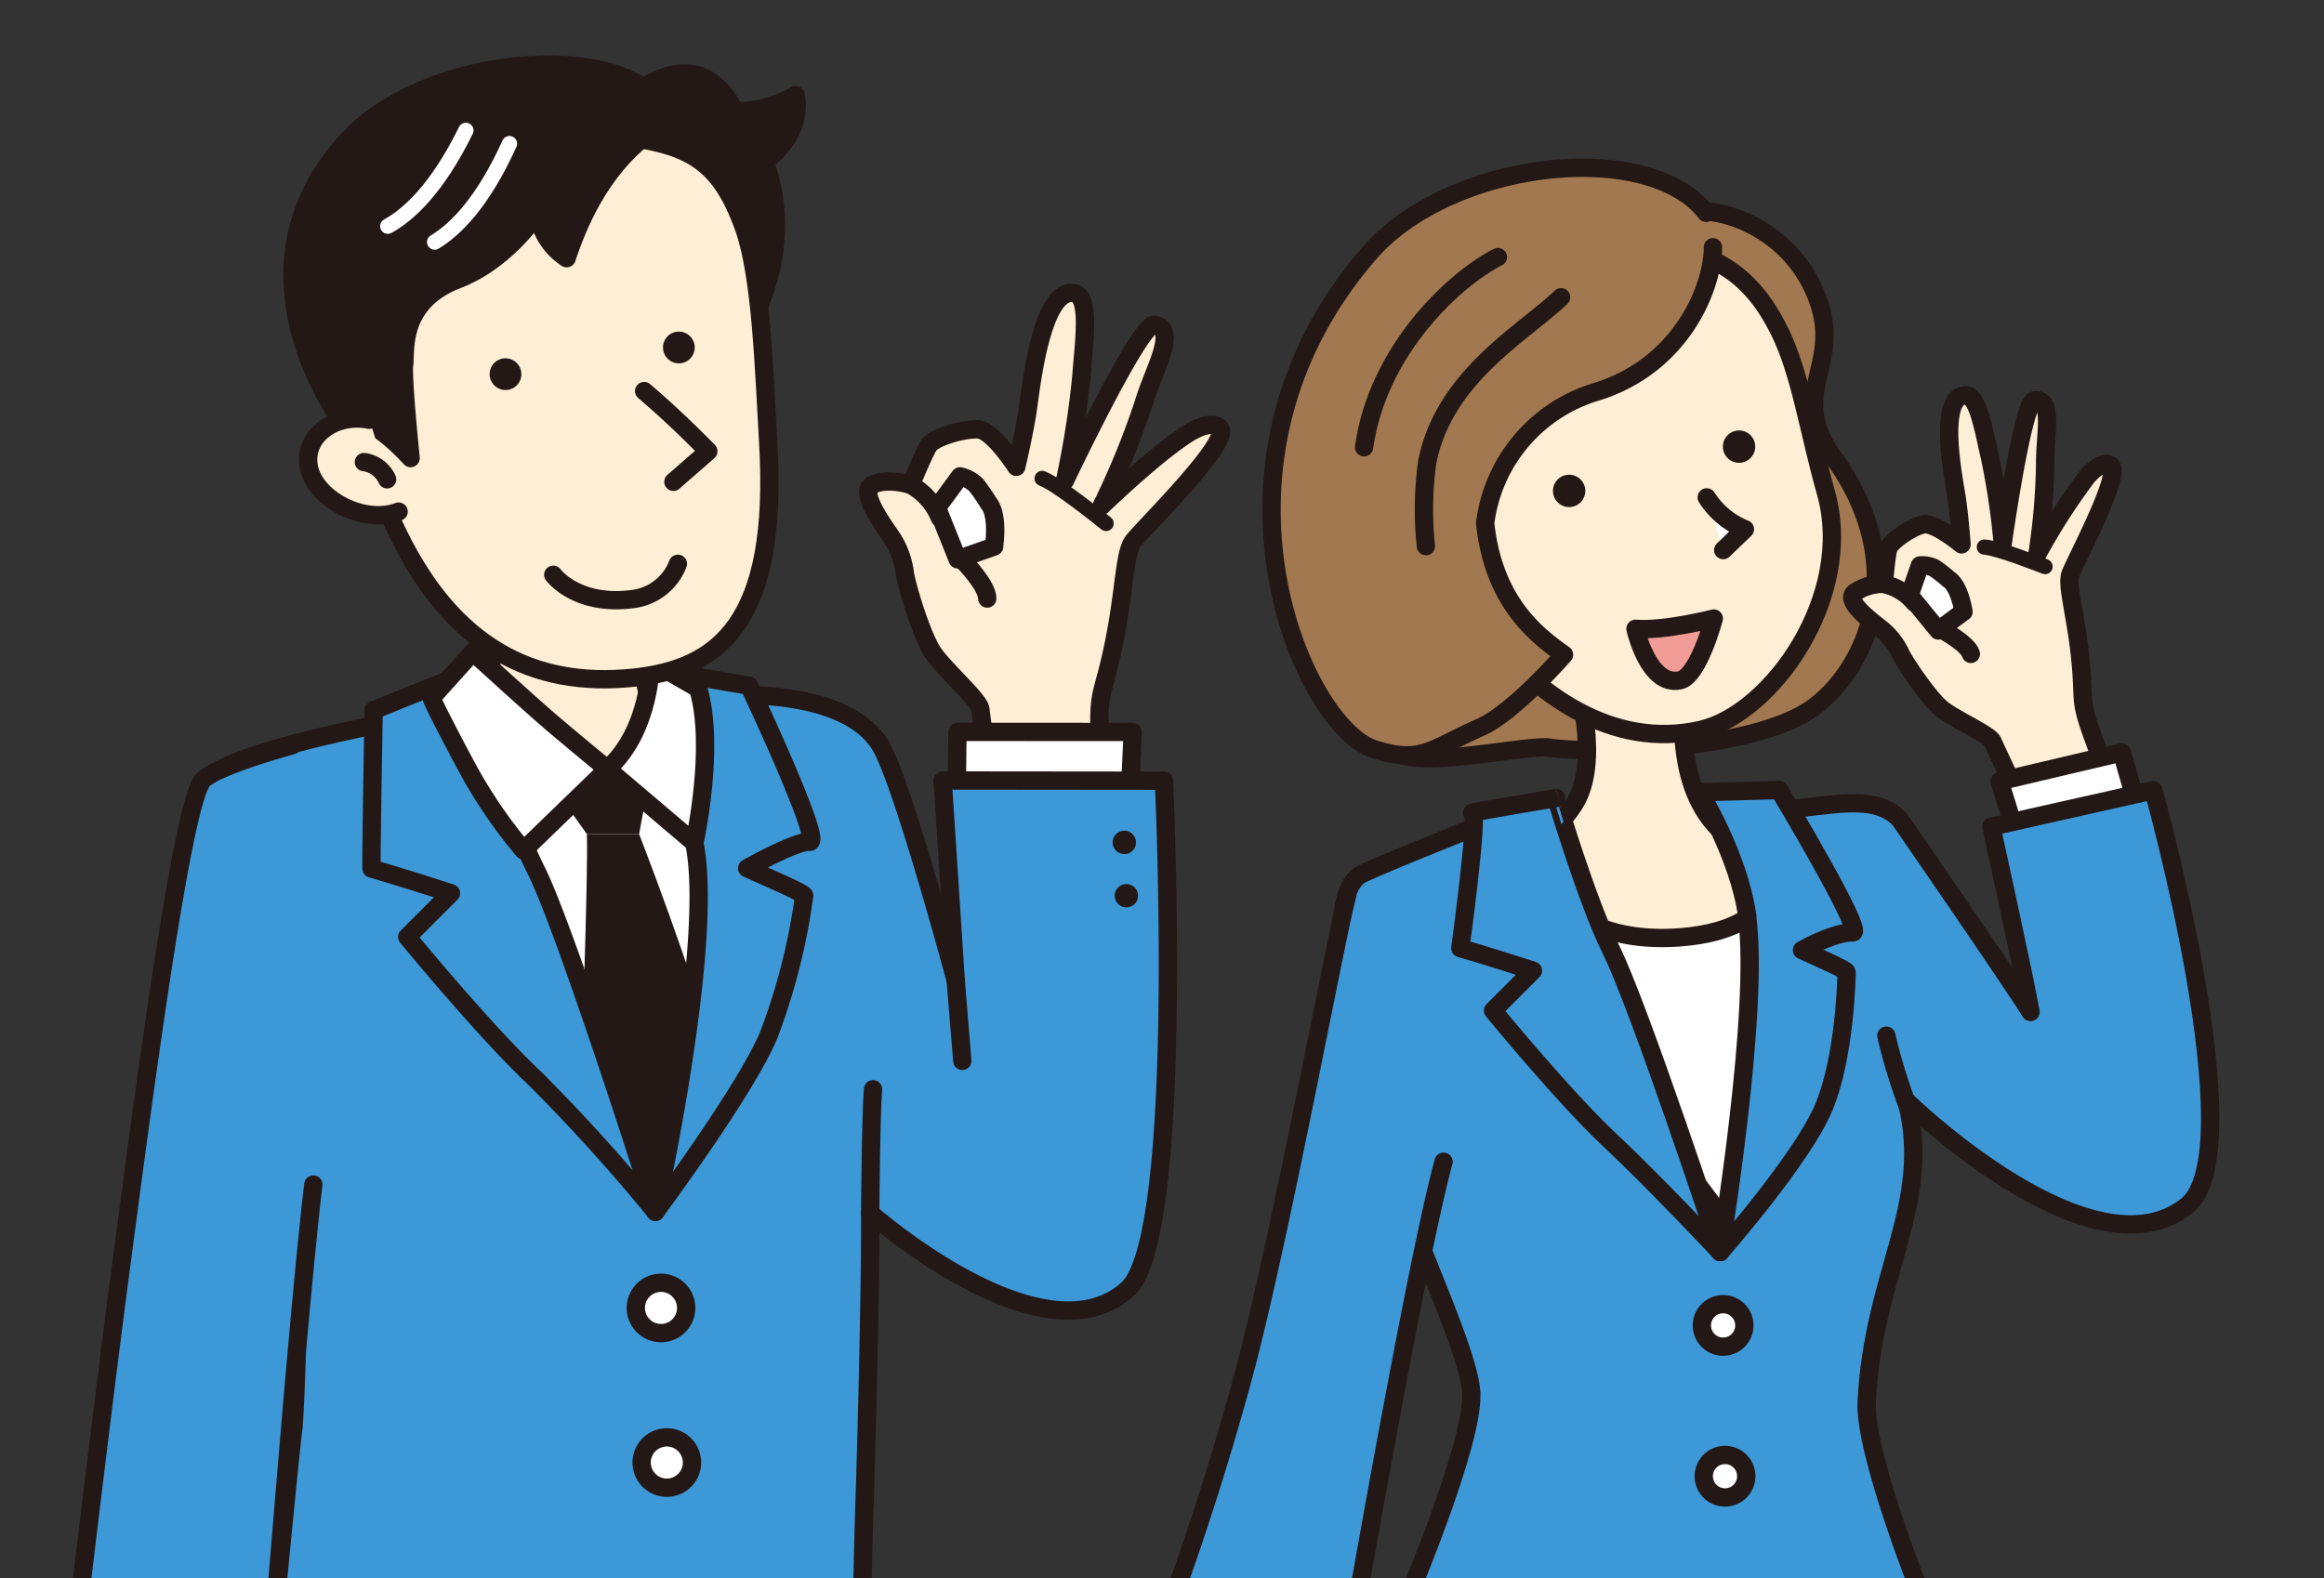 <svg xmlns="http://www.w3.org/2000/svg" xmlns:xlink="http://www.w3.org/1999/xlink" width="256.291" height="174.103" viewBox="0 0 256.291 174.103">
  <rect x="0" y="0" width="256.291" height="174.103" fill="#333333" stroke="none"/>
  <defs>
    <clipPath id="clip-path">
      <rect id="長方形_257" data-name="長方形 257" width="144.369" height="174.102" transform="translate(144.369 174.102) rotate(180)" fill="none"/>
    </clipPath>
    <clipPath id="clip-path-2">
      <rect id="長方形_258" data-name="長方形 258" width="143.122" height="170.385" transform="translate(135.762 165.065) rotate(180)" fill="none"/>
    </clipPath>
  </defs>
  <g id="グループ_107" data-name="グループ 107" transform="translate(-2761.731 -4794)">
    <g id="illustration-28" transform="translate(2761.731 4794)" clip-path="url(#clip-path)">
      <path id="パス_1438" data-name="パス 1438" d="M105,89.5c.58-2.814-.266-12.584-.229-15.833s.616-3.261,1.691-8.7,1.075-9.5,2.017-10.785,10.1-10.241,9.674-12.258c-.157-.761-1.473-1-3.623.35-3.575,2.246-9.493,7.959-9.493,7.959a88.934,88.934,0,0,0,4.638-11.364c1.051-3.575,3.853-8.164,1.147-8.6-1.57-.254-9.843,17.186-9.843,17.186A98.846,98.846,0,0,0,102.8,35.771c.254-3.526,1.039-8.708-.833-9-3.49-.556-4.674,9.831-5.06,12.608-.362,2.6-1.3,6.558-1.3,6.558s-2.572-4-4.154-4.118-4.927.845-5.507,1.775-1.969,4.336-1.969,4.336-2.488-.809-4.179-.036,1.268,4.6,2.222,6.075a9.309,9.309,0,0,1,1.268,3.5c.085,1.087,1.86,7.234,3.249,9.142s5,5.084,5.109,6.063,1.063,7.85,1.063,7.85l-1.159,8.188s3.9,3.309,6.715,3.877S105,89.49,105,89.49Z" transform="translate(16.469 5.557)" fill="#feeed5" stroke="#231815" stroke-linecap="round" stroke-linejoin="round" stroke-width="2.02"/>
      <path id="パス_1439" data-name="パス 1439" d="M91.852,51.251s.531-3.43-.592-4.783a21.142,21.142,0,0,0-1.377-2A3.737,3.737,0,0,0,88.1,43.51L85.56,46.964l2.283,5.7,4.022-1.413Z" transform="translate(17.771 9.037)" fill="#fff" stroke="#231815" stroke-linecap="round" stroke-linejoin="round" stroke-width="2.02"/>
      <path id="パス_1440" data-name="パス 1440" d="M86.372,47.925A7.2,7.2,0,0,0,83.16,44.29" transform="translate(17.273 9.199)" fill="#fff" stroke="#231815" stroke-linecap="round" stroke-linejoin="round" stroke-width="2.02"/>
      <path id="パス_1441" data-name="パス 1441" d="M102.213,48.664c-.543-.435-5.411-4.36-7.053-4.964" transform="translate(19.765 9.077)" fill="#fff" stroke="#231815" stroke-linecap="round" stroke-linejoin="round" stroke-width="1.68"/>
      <path id="パス_1442" data-name="パス 1442" d="M88.03,51.31s2.572,2.633,2.56,4.058" transform="translate(18.284 10.657)" fill="#fff" stroke="#231815" stroke-linecap="round" stroke-linejoin="round" stroke-width="2.02"/>
      <path id="パス_1443" data-name="パス 1443" d="M87.36,73.915l.085-7.065,19.323.012-.29,6.473" transform="translate(18.145 13.885)" fill="#fff" stroke="#231815" stroke-linecap="round" stroke-linejoin="round" stroke-width="2.02"/>
      <path id="パス_1444" data-name="パス 1444" d="M16.912,81.908c.676-3.792.99-8.635,4.191-10.35,4.541-2.427,17.27-4.855,17.355-4.879,1.558-.386,33.067-2.8,36.376-3.055,6.884-.543,16.038.411,18.913,5.688,2.5,4.589,8.152,25.664,8.152,25.664L100.461,72.91l24.4.024s2.391,50.349-4.01,56.1c-9.348,8.394-28.381-8.406-28.381-8.406.036,7.282-.326,22.958-.64,32.391-.278,8.357-.483,23.019-.121,24.456.278,1.111-14.915,2.041-30.023,2.488A165.611,165.611,0,0,1,25.62,176.99s3.055-31.956,3.249-32.729c.725-10.6.5-30.591,0-30.917C26.562,111.8,15.97,87.065,16.9,81.92Z" transform="translate(3.498 13.187)" fill="#3d98d8" stroke="#231815" stroke-linecap="round" stroke-linejoin="round" stroke-width="2.02"/>
      <path id="パス_1445" data-name="パス 1445" d="M46.144,51.16s.894,12.56-2.44,17.693-3.043,5.024-3.043,5.024S54.55,91.05,61.361,90.133c8.9-1.2,10.265-15.4,10.265-15.4s-3.961.7-7.548-6.232-1.051-16.183-1.051-16.183" transform="translate(8.444 10.626)" fill="#feeed5" stroke="#231815" stroke-linecap="round" stroke-linejoin="round" stroke-width="2.02"/>
      <path id="パス_1446" data-name="パス 1446" d="M71.905,68.54s-34.178,3.128-33.151,2.778,25.495,48.127,25.495,48.127S77.328,95.17,75.71,89.119,70.794,70.9,71.905,68.54Z" transform="translate(8.045 14.236)" fill="#fff"/>
      <path id="パス_1447" data-name="パス 1447" d="M43.14,68.565s6.075,27.982,11.98,34.9a156.839,156.839,0,0,1,9.758,12.657c7.439-17.451,2.343-48.356,2.138-48.344" transform="translate(8.96 14.078)" fill="none" stroke="#231815" stroke-linecap="round" stroke-linejoin="round" stroke-width="2.02"/>
      <path id="パス_1448" data-name="パス 1448" d="M101.625,77.439a1.291,1.291,0,1,0,.99-1.534A1.294,1.294,0,0,0,101.625,77.439Z" transform="translate(21.102 15.76)" fill="#231815"/>
      <path id="パス_1449" data-name="パス 1449" d="M101.971,82.695a1.286,1.286,0,1,0,.447-1.763A1.284,1.284,0,0,0,101.971,82.695Z" transform="translate(21.142 16.772)" fill="#231815"/>
      <path id="パス_1450" data-name="パス 1450" d="M61.581,69.96l-12.041.7,4.891,6.811h5.761Z" transform="translate(10.29 14.531)" fill="#231815"/>
      <path id="パス_1451" data-name="パス 1451" d="M59.471,76.18s6.111,15.712,8.381,24.625L61.742,116,53.01,103.945s.87-23.224.7-27.765Z" transform="translate(11.01 15.823)" fill="#231815"/>
      <path id="パス_1452" data-name="パス 1452" d="M33.932,82.975c-.072-.35.229-17.475.229-17.475l9.082-3.659s6.014,15.664,8.828,21.3c3.406,6.811,13.176,37.692,13.176,37.692A197.567,197.567,0,0,0,51.9,106.078c-5.471-5.133-14.034-15.567-14.034-15.567l4.819-4.819c-5.423-1.763-8.744-2.717-8.744-2.717Z" transform="translate(7.045 12.844)" fill="#3d98d8" stroke="#231815" stroke-linecap="round" stroke-linejoin="round" stroke-width="2.02"/>
      <path id="パス_1453" data-name="パス 1453" d="M64.261,80.292c-1.461-7.186-4.891-19.2-4.891-19.2l10.906,1.86s8.2,17.379,6.667,17.222c-.966-.1-4.215,1.425-6.872,2.911,2.488,1.135,6.28,2.741,6.28,3.031a69.7,69.7,0,0,1-3.9,15.362c-2.572,6.159-12.512,19.516-12.512,19.516s6.57-29.565,4.3-40.7Z" transform="translate(12.331 12.689)" fill="#3d98d8" stroke="#231815" stroke-linecap="round" stroke-linejoin="round" stroke-width="2.02"/>
      <path id="パス_1454" data-name="パス 1454" d="M65.5,63.421,60.255,60.39s.036,7.6-4.795,11.9l9.6,8.152s2.343-10.555.423-17.017Z" transform="translate(11.519 12.543)" fill="#fff" stroke="#231815" stroke-linecap="round" stroke-linejoin="round" stroke-width="2.02"/>
      <path id="パス_1455" data-name="パス 1455" d="M58.8,72.472l-9.251,8.961a53.788,53.788,0,0,1-5.942-8.611c-2.065-3.8-4.3-8.188-4.191-8.212l4.541-5.06s6.111,5.592,8.551,7.681,6.28,5.241,6.28,5.241Z" transform="translate(8.187 12.369)" fill="#fff" stroke="#231815" stroke-linecap="round" stroke-linejoin="round" stroke-width="2.02"/>
      <path id="パス_1456" data-name="パス 1456" d="M69.121,10.864A12.9,12.9,0,0,0,75.811,9.1c.652,3.43-1.606,5.93-3.406,7.331.085.242.169.5.254.749C76.2,28.183,69,37.337,69,37.337L57.43,9.548S64.785,2.362,69.121,10.864Z" transform="translate(11.928 1.394)" fill="#231815" stroke="#231815" stroke-linecap="round" stroke-linejoin="round" stroke-width="2.02"/>
      <path id="パス_1457" data-name="パス 1457" d="M75.545,22.712c1.908,5.374,2.21,15.857,2.669,23.719,1.147,19.734-5.35,24.9-14.867,25.893C52.152,73.5,43.468,68.762,37.49,56.637,34.519,50.622,30.5,39.451,31.476,31.83S44.241,10.345,55.787,11.819s16.316,1.2,19.758,10.893Z" transform="translate(6.506 2.432)" fill="#feeed5" stroke="#231815" stroke-linecap="round" stroke-linejoin="round" stroke-width="2.02"/>
      <path id="パス_1458" data-name="パス 1458" d="M33.11,46.671S18.859,29.244,32.9,14.124c9.348-10.06,32.741-10.918,34.9-2.4.29,1.135-6.679,2.838-10.857,15.531a7.135,7.135,0,0,1-3.176-5.012s-3.345,5.229-8.852,7.355c-6.51,2.5-5.688,7.91-5.894,9.36s.713,10.35.713,10.35-4.082-4.565-5.845-3.84-.8,1.208-.8,1.208" transform="translate(5.549 1.226)" fill="#231815" stroke="#231815" stroke-linecap="round" stroke-linejoin="round" stroke-width="2.02"/>
      <path id="パス_1459" data-name="パス 1459" d="M50.52,52.708s2.621,3.587,9,2.645A6.1,6.1,0,0,0,64.264,51.5" transform="translate(10.493 10.697)" fill="#feeed5" stroke="#231815" stroke-linecap="round" stroke-linejoin="round" stroke-width="2.02"/>
      <path id="パス_1460" data-name="パス 1460" d="M34.892,38.364c-3.9-.785-7.439,1.908-6.642,5.374s6.087,6.208,9.867,4.758" transform="translate(5.844 7.94)" fill="#feeed5" stroke="#231815" stroke-linecap="round" stroke-linejoin="round" stroke-width="2.02"/>
      <path id="パス_1461" data-name="パス 1461" d="M44.734,34.2a1.749,1.749,0,1,0,2-1.449A1.742,1.742,0,0,0,44.734,34.2Z" transform="translate(9.287 6.798)" fill="#231815"/>
      <path id="パス_1462" data-name="パス 1462" d="M60.564,31.763a1.749,1.749,0,1,0,2-1.449,1.742,1.742,0,0,0-2,1.449Z" transform="translate(12.574 6.291)" fill="#231815"/>
      <path id="パス_1463" data-name="パス 1463" d="M35.79,44.106a3.275,3.275,0,0,0-2.56-1.9" transform="translate(6.902 8.767)" fill="#fff" stroke="#231815" stroke-linecap="round" stroke-linejoin="round" stroke-width="2.02"/>
      <path id="パス_1464" data-name="パス 1464" d="M44.021,11.91c-3.2,6.522-6.389,9.348-8.611,10.567" transform="translate(7.355 2.474)" fill="none" stroke="#fff" stroke-linecap="round" stroke-linejoin="round" stroke-width="1.69"/>
      <path id="パス_1465" data-name="パス 1465" d="M47.939,13.12c-2.983,6.618-6.075,9.553-8.249,10.857" transform="translate(8.244 2.725)" fill="none" stroke="#fff" stroke-linecap="round" stroke-linejoin="round" stroke-width="1.69"/>
      <path id="パス_1466" data-name="パス 1466" d="M33.19,116.533c-1.981,16.956-4.891,56.955-5.048,55.542a31.576,31.576,0,0,1-12.705,1.642c-8.587-.93-8.877-4.082-8.877-4.082s3.116-26.7,5.471-44.419C14.193,108.9,18.54,75.447,20.9,72.053c1.087-1.57,9.939-3.973,9.939-3.973" transform="translate(1.363 14.14)" fill="#3d98d8" stroke="#231815" stroke-linecap="round" stroke-linejoin="round" stroke-width="2.02"/>
      <circle id="楕円形_22951" data-name="楕円形 22951" cx="2.778" cy="2.778" r="2.778" transform="translate(69.64 142.081) rotate(-10.93)" fill="#fff" stroke="#231815" stroke-linecap="round" stroke-linejoin="round" stroke-width="2.02"/>
      <circle id="楕円形_22952" data-name="楕円形 22952" cx="2.778" cy="2.778" r="2.778" transform="translate(69.977 159.673) rotate(-19.97)" fill="#fff" stroke="#231815" stroke-linecap="round" stroke-linejoin="round" stroke-width="2.02"/>
      <path id="パス_1467" data-name="パス 1467" d="M79.46,113.149s.085-11.244.314-13.659" transform="translate(16.504 20.664)" fill="#3d98d8" stroke="#231815" stroke-linecap="round" stroke-linejoin="round" stroke-width="2.02"/>
      <path id="パス_1468" data-name="パス 1468" d="M58.82,35.72c3.587,3.031,7.077,6.642,7.077,6.642l-3.853,3.369" transform="translate(12.217 7.419)" fill="#feeed5" stroke="#231815" stroke-linecap="round" stroke-linejoin="round" stroke-width="2.02"/>
      <line id="線_227" data-name="線 227" x2="0.725" y2="8.865" transform="translate(105.396 108.162)" fill="#3d98d8" stroke="#231815" stroke-linecap="round" stroke-linejoin="round" stroke-width="2.02"/>
    </g>
    <g id="illustration-29" transform="translate(2882.26 4803.038)" clip-path="url(#clip-path-2)">
      <path id="パス_1469" data-name="パス 1469" d="M52.027,45.9c1.59-2.746,7.539-15.353,10.045-18.408a6.688,6.688,0,0,1,2.117-1.522l-6.6-11.452c-.183-4.954,13.958-3.627,17.527,7.654C77.3,29.1,71.59,31.973,76.67,39.02c8.523,11.8,3.753,22.893-1.979,27.32-6.716,5.183-25.169,5.3-29.379,4.633-2.345-.366-14.415,2.414-16.966.469-4.153-3.158,10.308-16.989,8.729-20.113S50.448,48.642,52.05,45.9Z" transform="translate(5.035 2.463)" fill="#a1784f" stroke="#231815" stroke-linecap="round" stroke-linejoin="round" stroke-width="2.02"/>
      <path id="パス_1470" data-name="パス 1470" d="M102.2,77.6c-.24-2.334-3.261-9.725-4.027-12.253s-.32-2.689-.8-7.173S95.9,50.523,96.319,49.3s5.366-10.422,4.553-11.887c-.309-.549-1.4-.423-2.734,1.144a68.6,68.6,0,0,0-5.446,8.489,71.647,71.647,0,0,0,.847-9.965c-.046-3.043,1.018-7.288-1.2-6.967-1.281.183-3.478,15.765-3.478,15.765a80.621,80.621,0,0,0-1.419-9.541c-.664-2.8-1.3-7.025-2.826-6.8-2.849.423-1.247,8.786-.881,11.029.343,2.105.583,5.423.583,5.423s-2.975-2.483-4.233-2.2-3.627,1.853-3.855,2.711-.48,3.844-.48,3.844a5.612,5.612,0,0,0-3.249.984c-1.121,1.007,2.094,3.272,3.2,4.187a7.805,7.805,0,0,1,1.842,2.414c.332.824,3.2,5.171,4.748,6.327s5.125,2.746,5.446,3.478,2.734,5.846,2.734,5.846l1.087,6.658S95.4,81.87,97.726,81.63s4.485-4.05,4.485-4.05Z" transform="translate(11.471 5.021)" fill="#feeed5" stroke="#231815" stroke-linecap="round" stroke-linejoin="round" stroke-width="2.02"/>
      <path id="パス_1471" data-name="パス 1471" d="M83.739,51.066s-.412-2.8-1.625-3.581a16.675,16.675,0,0,0-1.556-1.224,3.039,3.039,0,0,0-1.625-.309L77.79,49.247l3.169,3.878,2.78-2.071Z" transform="translate(12.267 7.384)" fill="#fff" stroke="#231815" stroke-linecap="round" stroke-linejoin="round" stroke-width="2.02"/>
      <path id="パス_1472" data-name="パス 1472" d="M78.676,49.788A5.9,5.9,0,0,0,75.29,47.74" transform="translate(11.907 7.644)" fill="#fff" stroke="#231815" stroke-linecap="round" stroke-linejoin="round" stroke-width="2.02"/>
      <path id="パス_1473" data-name="パス 1473" d="M91.693,46.331C91.166,46.125,86.43,44.26,85,44.18" transform="translate(13.305 7.131)" fill="#fff" stroke="#231815" stroke-linecap="round" stroke-linejoin="round" stroke-width="1.68"/>
      <path id="パス_1474" data-name="パス 1474" d="M80.8,144.659s2.242,31.176,2.242,50.842l-59.377.069s9.873-45.591,12.688-52.409Z" transform="translate(4.47 21.39)" fill="#3d98d8" stroke="#231815" stroke-linecap="round" stroke-linejoin="round" stroke-width="2.02"/>
      <path id="パス_1475" data-name="パス 1475" d="M89.2,76.027,86.47,67.16l13.477-3.18,3.112,10.914" transform="translate(13.517 9.983)" fill="#fff" stroke="#231815" stroke-linecap="round" stroke-linejoin="round" stroke-width="2.02"/>
      <path id="パス_1476" data-name="パス 1476" d="M37.354,134.226c.229,5.675-7.471,23.659-7.471,23.659S43.177,163.376,63,162.747c9.644-.309,24.769-4.656,24.3-5.594s-6.6-16.532-6.338-22.012c.686-14.312,7.3-21.794,4.416-33.2,0,0,20.456,19.918,30.913,11.509,7.414-5.961-3.707-45.82-3.707-45.82l-17.87,4.016S98.424,88.532,99.03,92.09c-1.739-2.883-14.438-21.28-14.438-21.28C81.709,67.927,77.3,69.358,71,69.849c-3.032.24-9.05-.412-13.614-.412-3.089,0-20.444,2.586-20.444,2.586s-10.914,4.347-11.875,4.965c-3.627,2.345-1.728,15.582-.641,19.93,3.512,14.072,12.711,31.622,12.939,37.308Z" transform="translate(4.366 10.509)" fill="#3d98d8" stroke="#231815" stroke-linecap="round" stroke-linejoin="round" stroke-width="2.02"/>
      <path id="パス_1477" data-name="パス 1477" d="M69.506,72.39s-31.3,2.86-30.363,2.551,23.35,44.069,23.35,44.069S74.471,96.781,73,91.233,68.488,74.541,69.506,72.39Z" transform="translate(6.696 11.195)" fill="#fff"/>
      <path id="パス_1478" data-name="パス 1478" d="M46.471,57.2s2.8,9.107-.252,13.809-6.109,3.764-6.109,3.764S42.718,86.8,57.889,85.666c13.145-.984,10.583-10.1,10.583-10.1s-5.091,1.567-8.386-4.782S58.907,55.04,58.907,55.04" transform="translate(6.839 8.695)" fill="#feeed5" stroke="#231815" stroke-linecap="round" stroke-linejoin="round" stroke-width="2.02"/>
      <path id="パス_1479" data-name="パス 1479" d="M43.39,72.379s5.56,25.616,10.972,31.965A146.208,146.208,0,0,1,63.3,115.934c6.819-15.983,2.151-44.287,1.956-44.264" transform="translate(7.311 11.091)" fill="none" stroke="#231815" stroke-linecap="round" stroke-linejoin="round" stroke-width="2.02"/>
      <path id="パス_1480" data-name="パス 1480" d="M34.49,84.912s2.036-14.884,1.327-14.884,9.244-1.647,9.244-1.647S48.5,79.9,51.09,85.072c3.123,6.235,12.07,33.4,12.07,33.4s-7.208-7.7-12.219-12.39S38.094,91.822,38.094,91.822l4.4-4.4c-4.965-1.625-8.008-2.483-8.008-2.483Z" transform="translate(6.029 10.617)" fill="#3d98d8" stroke="#231815" stroke-linecap="round" stroke-linejoin="round" stroke-width="2.02"/>
      <path id="パス_1481" data-name="パス 1481" d="M62.811,81.556C61.907,74.9,57.56,67.85,57.56,67.85l8.764-.24s9.519,15.845,8.111,15.708c-.881-.092-3.158.583-5.594,1.945,2.277,1.041,4.919,2.185,4.919,2.448,0,.469-.16,9.244-2.505,14.884s-11.441,15.983-11.441,15.983,4.393-26.542,2.975-37.022Z" transform="translate(9.352 10.506)" fill="#3d98d8" stroke="#231815" stroke-linecap="round" stroke-linejoin="round" stroke-width="2.02"/>
      <circle id="楕円形_22953" data-name="楕円形 22953" cx="2.345" cy="2.345" r="2.345" transform="translate(66.675 135.429) rotate(-13.28)" fill="#fff" stroke="#231815" stroke-linecap="round" stroke-linejoin="round" stroke-width="2.02"/>
      <circle id="楕円形_22954" data-name="楕円形 22954" cx="2.345" cy="2.345" r="2.345" transform="translate(66.884 152.062) rotate(-13.28)" fill="#fff" stroke="#231815" stroke-linecap="round" stroke-linejoin="round" stroke-width="2.02"/>
      <path id="パス_1482" data-name="パス 1482" d="M77.941,99.127A62.339,62.339,0,0,1,75.55,91.29" transform="translate(11.944 13.918)" fill="#3d98d8" stroke="#231815" stroke-linecap="round" stroke-linejoin="round" stroke-width="2.02"/>
      <path id="パス_1483" data-name="パス 1483" d="M26.071,77.75c-1.1,3.73-7.436,38.189-11.5,53.153s-8.2,25.718-8.2,25.718a16.119,16.119,0,0,0,9.69,5.16,32.753,32.753,0,0,0,10.056-.16s7.425-42.948,10.571-54.469" transform="translate(1.978 11.967)" fill="#3d98d8" stroke="#231815" stroke-linecap="round" stroke-linejoin="round" stroke-width="2.02"/>
      <path id="パス_1484" data-name="パス 1484" d="M81.1,52.26s2.643,1.43,2.975,2.54" transform="translate(12.744 8.295)" fill="#fff" stroke="#231815" stroke-linecap="round" stroke-linejoin="round" stroke-width="2.02"/>
      <path id="パス_1485" data-name="パス 1485" d="M70.409,24.643c2.3,4.691,3.146,10.823,5.1,17.779,3.226,11.463-6.006,24.4-13.82,26.176-9.85,2.219-18.2-4.016-24.014-11.166C33.8,52.661,29.5,42.5,29.6,35.466S38.982,14.553,49.656,14.69s16.612,1.487,20.753,9.965Z" transform="translate(5.324 2.883)" fill="#feeed5" stroke="#231815" stroke-linecap="round" stroke-linejoin="round" stroke-width="2.02"/>
      <path id="パス_1486" data-name="パス 1486" d="M34.782,44.93c-4.714.721-5.823,3.421-4.3,6.315s6.041,3.878,9.1,2.265" transform="translate(5.359 7.239)" fill="#fff" stroke="#231815" stroke-linecap="round" stroke-linejoin="round" stroke-width="1.79"/>
      <path id="パス_1487" data-name="パス 1487" d="M33.16,48.706a4.094,4.094,0,0,1,4,.732" transform="translate(5.837 7.753)" fill="#fff" stroke="#231815" stroke-linecap="round" stroke-linejoin="round" stroke-width="1.79"/>
      <path id="パス_1488" data-name="パス 1488" d="M64.969,16.375c-.046,4.714-3.684,13.157-12.916,15.96a17.386,17.386,0,0,0-12.207,14.5c.961,8.8,5.732,12.367,8.695,14.484,0,0-5.5,6.361-9.2,8.008-5.663,2.517-6.521,4.039-11.692,2.437-7.871-2.437-20.776-31.5-.526-54.789,8.855-10.182,30.661-12.688,37.1-4.4" transform="translate(3.407 1.862)" fill="#a1784f" stroke="#231815" stroke-linecap="round" stroke-linejoin="round" stroke-width="2.02"/>
      <path id="パス_1489" data-name="パス 1489" d="M58.24,39.39A9.006,9.006,0,0,0,62.45,42.9l-2.391,2.3" transform="translate(9.45 6.441)" fill="#fff" stroke="#231815" stroke-linecap="round" stroke-linejoin="round" stroke-width="2.02"/>
      <path id="パス_1490" data-name="パス 1490" d="M46.106,20.09c-4.2,4-12.871,8.741-14.758,18.145a37.9,37.9,0,0,0-.149,9.313" transform="translate(5.522 3.661)" fill="none" stroke="#231815" stroke-linecap="round" stroke-linejoin="round" stroke-width="2.02"/>
      <path id="パス_1491" data-name="パス 1491" d="M39.968,16.22C35.392,18.508,26.732,26.333,25.21,37.2" transform="translate(4.692 3.103)" fill="none" stroke="#231815" stroke-linecap="round" stroke-linejoin="round" stroke-width="2.02"/>
      <path id="パス_1492" data-name="パス 1492" d="M51.37,52.214s1.419,6.384,4.885,5.675c2.059-.412,3.753-6.819,3.753-6.819s-5.469,1.4-8.638,1.133Z" transform="translate(8.461 8.124)" fill="#f29c97" stroke="#231815" stroke-linecap="round" stroke-linejoin="round" stroke-width="2.02"/>
      <path id="パス_1493" data-name="パス 1493" d="M43.432,38.755a1.783,1.783,0,1,0,2-1.533A1.78,1.78,0,0,0,43.432,38.755Z" transform="translate(7.315 6.126)" fill="#231815"/>
      <path id="パス_1494" data-name="パス 1494" d="M59.812,34.485a1.783,1.783,0,1,0,2-1.533A1.78,1.78,0,0,0,59.812,34.485Z" transform="translate(9.675 5.511)" fill="#231815"/>
    </g>
  </g>
</svg>
